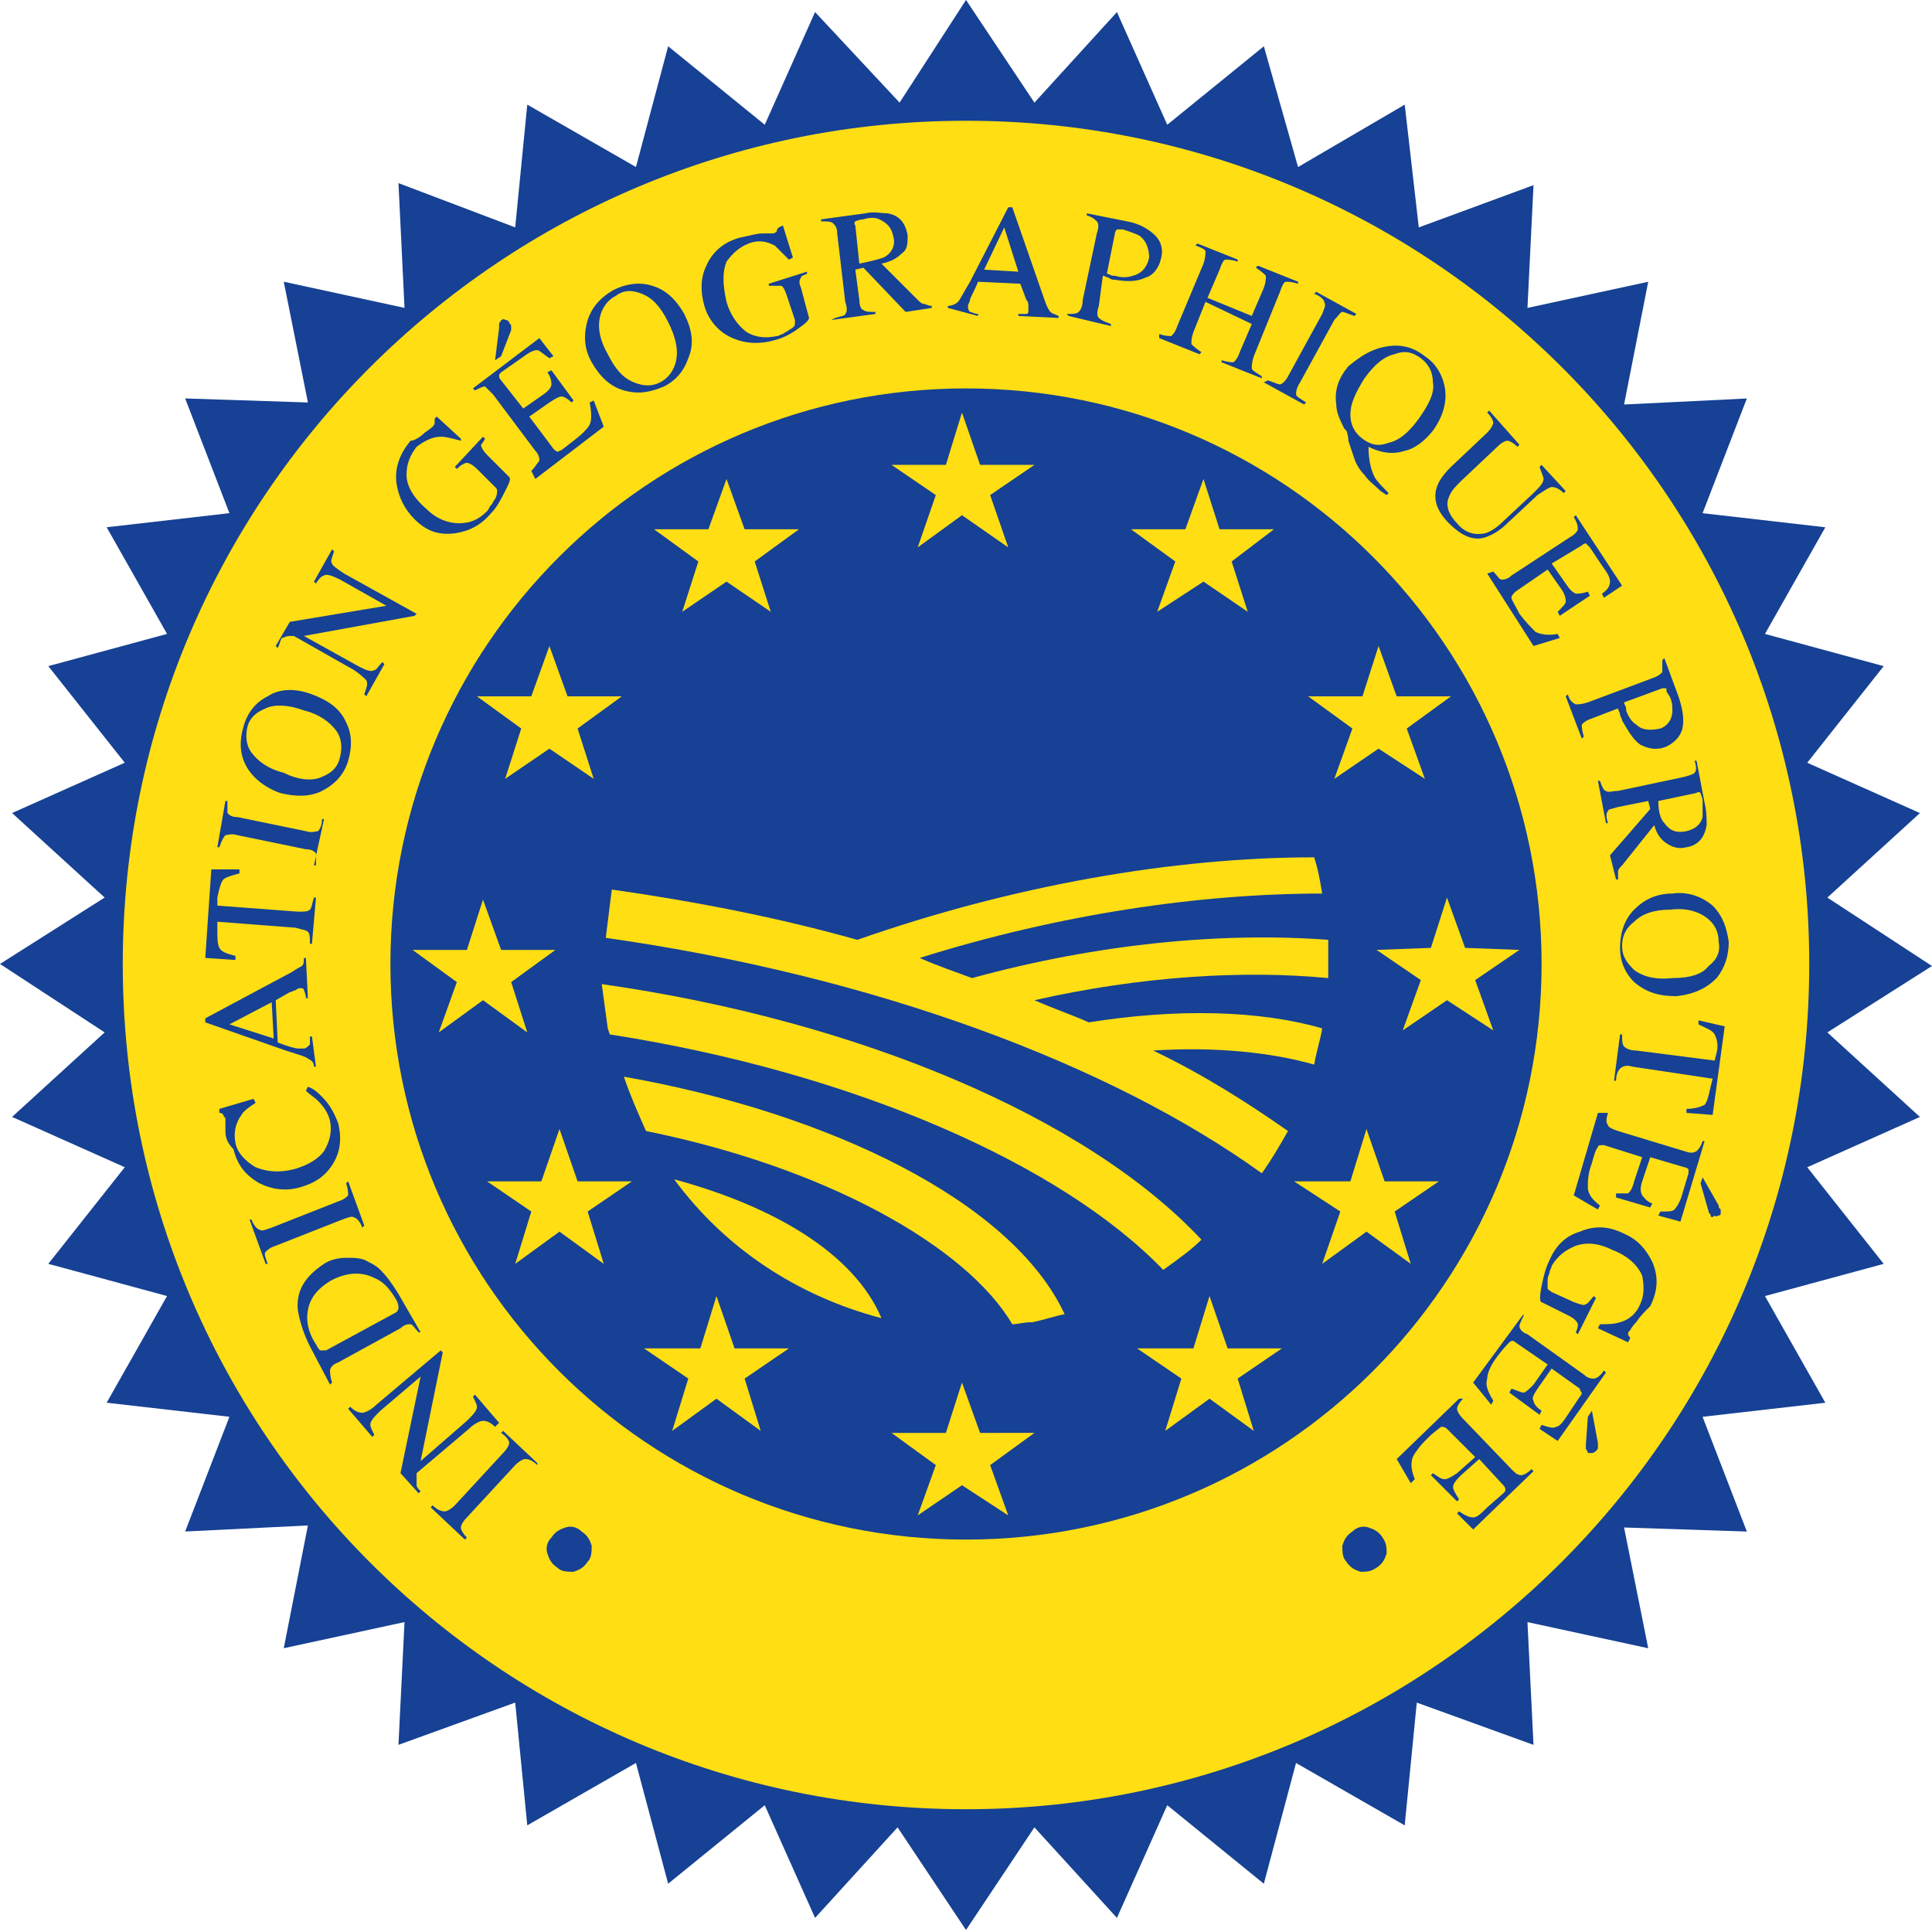 <?xml version="1.0" encoding="utf-8"?>
<!-- Generator: Adobe Illustrator 16.0.0, SVG Export Plug-In . SVG Version: 6.00 Build 0)  -->
<!DOCTYPE svg PUBLIC "-//W3C//DTD SVG 1.1//EN" "http://www.w3.org/Graphics/SVG/1.1/DTD/svg11.dtd">
<svg version="1.1" id="Calque_1" xmlns="http://www.w3.org/2000/svg" xmlns:xlink="http://www.w3.org/1999/xlink" x="0px" y="0px"
	 width="96px" height="95.981px" viewBox="37.1 4.8 96 95.981" enable-background="new 37.1 4.8 96 95.981" xml:space="preserve">
<g>
	<defs>
		<rect id="SVGID_1_" width="170.2" height="105.5"/>
	</defs>
	<clipPath id="SVGID_2_">
		<use xlink:href="#SVGID_1_"  overflow="visible"/>
	</clipPath>
	<g clip-path="url(#SVGID_2_)">
		<path fill="#164194" d="M88.5,9.9l4.1-4.5l2.5,5.6L99.9,7.1l1.699,6L106.9,10l0.699,6.1l5.7-2.1l-0.3,6.1l6-1.3l-1.2,6.1
			l6.101-0.3l-2.2,5.7l6.1,0.7l-3,5.3l5.9,1.6l-3.8,4.8l5.6,2.5l-4.6,4.2l5.199,3.4l-5.199,3.3l4.6,4.2l-5.6,2.5l3.8,4.8l-5.9,1.6
			l3,5.301l-6.1,0.699l2.2,5.701l-6.101-0.201l1.2,6l-6-1.299l0.3,6.1l-5.8-2.1l-0.6,6.1l-5.4-3.1l-1.6,6L95.1,94.5l-2.5,5.6
			l-4.1-4.5l-3.4,5.101L81.7,95.6l-4.1,4.5l-2.5-5.6l-4.8,3.9l-1.6-6l-5.4,3.1l-0.6-6.1l-5.8,2.1l0.3-6.1l-6,1.299l1.2-6.1
			L46.3,80.9l2.2-5.701L42.4,74.5l3-5.301l-5.9-1.6l3.8-4.8l-5.6-2.5l4.6-4.2l-5.2-3.4l5.2-3.3l-4.6-4.2l5.6-2.5l-3.8-4.8l5.9-1.6
			l-3-5.3l6.1-0.7l-2.2-5.7l6.1,0.2l-1.2-6l6,1.3l-0.3-6.2l5.8,2.2l0.6-6.1l5.4,3.1l1.6-6l4.8,3.9l2.5-5.6l4.2,4.5l3.3-5.1L88.5,9.9
			z"/>
		<path fill="#FFDE14" d="M43.2,52.7c0-23.2,18.8-41.9,41.9-41.9c23.2,0,41.9,18.8,41.9,41.9c0,23.201-18.8,42-41.9,42
			C61.9,94.699,43.2,75.9,43.2,52.7z"/>
		<path fill="#164194" d="M56.5,52.7c0-15.8,12.8-28.6,28.6-28.6s28.6,12.8,28.6,28.6c0,15.8-12.8,28.601-28.6,28.601
			S56.5,68.5,56.5,52.7z"/>
		<path fill="#FFDE14" d="M106.5,39.4l-0.9-2.5l-0.8,2.5h-2.7l2.2,1.6l-0.899,2.5L105.6,42l2.301,1.5L107,41l2.2-1.6H106.5z"/>
		<path fill="#FFDE14" d="M97.7,31.1l-0.8-2.5L96,31.1h-2.7l2.2,1.6l-0.9,2.5l2.301-1.5l2.199,1.5l-0.8-2.5l2.101-1.6H97.7z"/>
		<path fill="#FFDE14" d="M85.8,27.9l-0.9-2.6l-0.8,2.6h-2.7l2.2,1.5L82.7,32l2.2-1.6l2.299,1.6L86.3,29.4l2.2-1.5H85.8z"/>
		<path fill="#FFDE14" d="M74.1,31.1l-0.9-2.5l-0.9,2.5h-2.7l2.2,1.6L71,35.2l2.2-1.5l2.2,1.5l-0.8-2.5l2.2-1.6H74.1z"/>
		<path fill="#FFDE14" d="M65.3,39.4l-0.9-2.5l-0.9,2.5h-2.7L63,41l-0.8,2.5l2.2-1.5l2.2,1.5L65.8,41l2.2-1.6H65.3z"/>
		<path fill="#FFDE14" d="M62,52l-0.9-2.5L60.3,52h-2.7l2.2,1.6l-0.9,2.5l2.2-1.6l2.2,1.6l-0.8-2.5l2.2-1.6H62z"/>
		<path fill="#FFDE14" d="M65.8,63.5l-0.9-2.6L64,63.5h-2.7l2.2,1.5l-0.8,2.6l2.2-1.6l2.2,1.6L66.3,65l2.2-1.5H65.8z"/>
		<path fill="#FFDE14" d="M73.6,71.801L72.7,69.2l-0.8,2.601h-2.8l2.2,1.5l-0.8,2.6l2.2-1.6l2.2,1.6l-0.8-2.6l2.2-1.5H73.6z"/>
		<path fill="#FFDE14" d="M85.8,76l-0.9-2.5L84.1,76h-2.7l2.2,1.6l-0.9,2.5l2.2-1.5l2.299,1.5L86.3,77.6l2.2-1.6H85.8z"/>
		<path fill="#FFDE14" d="M98.1,71.801L97.2,69.2l-0.8,2.601H93.6l2.201,1.5L95,75.9l2.2-1.6l2.2,1.6l-0.801-2.6l2.2-1.5H98.1z"/>
		<path fill="#FFDE14" d="M105.9,63.5l-0.9-2.6l-0.8,2.6h-2.8l2.3,1.5l-0.9,2.6L105,66l2.2,1.6l-0.8-2.6l2.199-1.5H105.9z"/>
		<path fill="#FFDE14" d="M109.9,51.9l-0.9-2.5l-0.8,2.5l-2.7,0.1l2.2,1.5l-0.9,2.5l2.2-1.5l2.3,1.5l-0.899-2.5L112.6,52L109.9,51.9
			z"/>
		<path fill="#FFDE14" d="M94.9,67.9c-5-5.2-15.3-9.801-27.5-11.7l-0.1-0.3c-0.1-0.7-0.2-1.5-0.3-2.2c12.7,1.8,24.1,6.601,29.8,12.7
			C96.3,66.9,95.6,67.4,94.9,67.9z"/>
		<path fill="#FFDE14" d="M87.4,70.6c-2.3-3.9-9.3-7.8-18.2-9.6c-0.4-0.9-0.8-1.801-1.1-2.7c10.2,1.8,19.3,6.2,21.9,11.8
			c-0.5,0.1-1.1,0.301-1.6,0.4C87.9,70.5,87.7,70.6,87.4,70.6z"/>
		<path fill="#FFDE14" d="M70.6,63.4c4.8,1.299,8.9,3.6,10.3,6.899C76.7,69.199,73.1,66.8,70.6,63.4z"/>
		<path fill="#FFDE14" d="M85.4,53.4c6.2-1.7,12.4-2.3,17.7-1.9c0,0.6,0,1.3,0,1.9c-4.199-0.4-9.3-0.1-14.6,1.1
			c0.9,0.4,1.8,0.699,2.7,1.1C95.6,54.9,99.7,55,102.8,55.9c-0.1,0.6-0.3,1.199-0.399,1.799c-2.101-0.6-4.9-0.899-8-0.699
			c2.5,1.199,4.699,2.6,6.699,4c-0.399,0.699-0.8,1.4-1.3,2.1c-7.5-5.4-19.2-9.8-32.6-11.7c0.1-0.8,0.2-1.6,0.3-2.4
			c4.2,0.6,8.3,1.4,12.2,2.5c7.7-2.7,15.7-4.1,22.7-4.1c0.199,0.6,0.3,1.2,0.399,1.8c-6,0-13,1-20,3.2
			C83.7,52.8,84.6,53.1,85.4,53.4z"/>
		<path fill="#164194" d="M66.5,81.6c0,0.301,0,0.6-0.2,0.801c-0.2,0.299-0.4,0.399-0.7,0.5c-0.3,0-0.6,0-0.8-0.201
			C64.5,82.5,64.4,82.3,64.3,82c-0.1-0.301,0-0.6,0.2-0.801c0.2-0.299,0.4-0.399,0.7-0.5c0.3-0.1,0.6,0,0.8,0.201
			C66.3,81.1,66.4,81.3,66.5,81.6z"/>
		<path fill="#164194" d="M63.8,77.6c-0.2-0.199-0.4-0.3-0.6-0.3c-0.1,0-0.3,0.101-0.5,0.3l-2.4,2.6c-0.2,0.201-0.3,0.4-0.3,0.5
			c0,0.101,0.1,0.301,0.3,0.5L60.2,81.3l-1.7-1.601l0.1-0.1c0.2,0.2,0.4,0.301,0.6,0.301c0.1,0,0.3-0.101,0.5-0.301l2.4-2.6
			c0.2-0.2,0.3-0.4,0.3-0.5S62.3,76.199,62,76l0.1-0.1l1.7,1.6V77.6z"/>
		<path fill="#164194" d="M61.7,75.699C61.5,75.5,61.3,75.4,61.1,75.4c-0.1,0-0.4,0.1-0.7,0.399L57.8,78v0.199
			c0,0.201,0,0.301,0,0.4s0.1,0.2,0.2,0.301L57.9,79L57,78l1-4.801L56,74.9c-0.3,0.299-0.5,0.5-0.5,0.699c0,0.1,0.1,0.301,0.2,0.5
			l-0.1,0.1L54.4,74.8l0.1-0.101C54.7,74.9,54.9,75,55.1,75c0.1,0,0.4-0.1,0.7-0.4L59,71.9l0.1,0.1L58,77.4l2.3-2
			c0.3-0.301,0.5-0.5,0.5-0.701c0-0.1-0.1-0.299-0.2-0.5l0.1-0.1l1.2,1.4L61.7,75.699z"/>
		<path fill="#164194" d="M56.9,69.8c0-0.101,0-0.2-0.1-0.399c-0.3-0.5-0.6-0.9-1.1-1.101C55.1,68,54.4,68,53.6,68.4
			c-0.7,0.399-1.1,0.899-1.2,1.5c-0.1,0.5,0,1.1,0.4,1.699C52.9,71.8,53,71.9,53,71.9c0.1,0,0.1,0,0.3,0l3.5-1.9
			C56.9,69.9,56.9,69.8,56.9,69.8z M57.9,71c-0.2-0.2-0.3-0.4-0.4-0.4s-0.3,0-0.5,0.2l-3.1,1.7c-0.3,0.1-0.4,0.3-0.4,0.4
			c0,0.1,0,0.299,0.1,0.6l-0.1,0.1l-1-1.9C52.2,71.1,52,70.5,51.9,69.9c-0.1-1,0.4-1.701,1.3-2.301c0.3-0.199,0.7-0.3,1.1-0.3
			c0.4,0,0.8,0,1.1,0.2c0.2,0.1,0.4,0.199,0.6,0.4c0.3,0.299,0.6,0.699,0.9,1.199L58,71H57.9z"/>
		<path fill="#164194" d="M55.1,65.8c-0.1-0.3-0.3-0.5-0.4-0.5c-0.1-0.1-0.3,0-0.6,0.101l-3.3,1.3c-0.3,0.1-0.4,0.2-0.5,0.3
			c-0.1,0.1,0,0.3,0.1,0.6h-0.1L49.5,65.4h0.1c0.1,0.3,0.3,0.5,0.4,0.5c0.1,0.1,0.3,0,0.6-0.101l3.3-1.3c0.3-0.1,0.4-0.2,0.5-0.3
			c0-0.101,0-0.3-0.1-0.601l0.1-0.1l0.8,2.2L55.1,65.8z"/>
		<path fill="#164194" d="M48.3,60.9c0-0.301,0-0.5,0-0.5c0-0.101-0.1-0.101-0.1-0.201c-0.1-0.1-0.1-0.1-0.2-0.1V59.9l1.7-0.5
			l0.1,0.199c-0.3,0.2-0.6,0.4-0.7,0.6c-0.3,0.4-0.4,0.9-0.3,1.4c0.1,0.5,0.5,0.9,1,1.2c0.5,0.2,1.1,0.3,1.9,0.101
			c0.7-0.201,1.2-0.5,1.5-0.9c0.3-0.5,0.4-1,0.3-1.5c-0.1-0.4-0.3-0.7-0.6-1c-0.2-0.2-0.4-0.301-0.6-0.5l0.1-0.2
			c0.3,0.101,0.5,0.3,0.7,0.5c0.4,0.399,0.6,0.8,0.8,1.3c0.2,0.801,0.1,1.5-0.3,2.1C53.2,63.3,52.7,63.6,52,63.8s-1.4,0.101-2-0.2
			c-0.7-0.4-1.1-0.9-1.3-1.699C48.3,61.5,48.3,61.199,48.3,60.9z"/>
		<path fill="#164194" d="M50.6,54.6l-2.1,1.1l2.2,0.701L50.6,54.6z M52.8,57.8h-0.1c0-0.2-0.1-0.3-0.3-0.399
			c-0.1-0.101-0.5-0.201-1.1-0.4l-4-1.4V55.4l4.3-2.3c0.3-0.2,0.5-0.3,0.5-0.3c0.1-0.1,0.1-0.2,0.1-0.4h0.1l0.1,2h-0.1
			c0-0.201-0.1-0.4-0.1-0.4c0-0.1-0.1-0.1-0.2-0.1c0,0-0.1,0-0.2,0.1c-0.1,0-0.2,0.1-0.3,0.1l-0.7,0.4l0.1,2.1
			c0.5,0.2,0.9,0.301,1,0.301c0.1,0,0.2,0,0.3,0s0.2-0.101,0.3-0.201c0-0.1,0-0.199,0-0.399h0.1L52.8,57.8z"/>
		<path fill="#164194" d="M47.3,52.4l0.3-4.4H49v0.2c-0.4,0.1-0.7,0.2-0.8,0.3s-0.2,0.4-0.3,0.9v0.4l4,0.3c0.3,0,0.5,0,0.6-0.1
			s0.1-0.3,0.2-0.6h0.1l-0.2,2.3h-0.1c0-0.3,0-0.5-0.1-0.6c-0.1-0.1-0.3-0.1-0.6-0.2l-3.9-0.3V51c0,0.4,0,0.7,0.1,0.9
			c0.1,0.2,0.4,0.3,0.8,0.4v0.2L47.3,52.4z"/>
		<path fill="#164194" d="M52.8,47.8c0-0.3,0-0.5,0-0.6c-0.1-0.1-0.2-0.2-0.5-0.2l-3.4-0.7c-0.3-0.1-0.5,0-0.6,0
			c-0.1,0.1-0.2,0.3-0.3,0.6h-0.1l0.4-2.3h0.1c0,0.3,0,0.5,0,0.6c0.1,0.1,0.2,0.2,0.5,0.2l3.4,0.7c0.3,0.1,0.5,0,0.6,0
			c0.1-0.1,0.2-0.3,0.2-0.6h0.1l-0.5,2.3H52.8z"/>
		<path fill="#164194" d="M53.1,43.4c0.5-0.2,0.8-0.5,0.9-1c0.1-0.4,0.1-0.9-0.2-1.3c-0.3-0.4-0.8-0.8-1.6-1
			c-0.8-0.3-1.5-0.3-1.9-0.1c-0.5,0.2-0.8,0.5-0.9,0.9s-0.1,0.9,0.2,1.3c0.3,0.4,0.8,0.8,1.6,1C52,43.6,52.7,43.6,53.1,43.4z
			 M49.3,42.8c-0.3-0.6-0.3-1.2-0.1-1.9c0.2-0.7,0.6-1.2,1.2-1.5c0.6-0.4,1.4-0.4,2.2-0.1c0.8,0.3,1.4,0.7,1.7,1.4
			c0.3,0.6,0.3,1.2,0.1,1.9c-0.2,0.7-0.7,1.2-1.3,1.5c-0.6,0.3-1.3,0.3-2.1,0.1C50.2,43.9,49.6,43.4,49.3,42.8z"/>
		<path fill="#164194" d="M55.2,39.3c0.1-0.3,0.2-0.5,0.1-0.7c-0.1-0.1-0.3-0.3-0.6-0.5l-3-1.7h-0.2c-0.2,0-0.3,0.1-0.4,0.1
			C51,36.7,51,36.8,50.9,37l-0.1-0.1l0.7-1.2l4.8-0.8L54,33.6c-0.4-0.2-0.7-0.3-0.8-0.2c-0.1,0-0.3,0.2-0.4,0.4l-0.1-0.1l0.9-1.6
			l0.1,0.1c-0.1,0.3-0.2,0.5-0.1,0.6c0,0.1,0.3,0.3,0.6,0.5l3.6,2l-0.1,0.1l-5.5,1l2.7,1.5c0.4,0.2,0.6,0.3,0.8,0.2
			c0.1,0,0.2-0.2,0.4-0.4l0.1,0.1l-0.9,1.6L55.2,39.3z"/>
		<path fill="#164194" d="M58.2,26.3c0.3-0.2,0.4-0.3,0.4-0.3c0.1-0.1,0.1-0.2,0.1-0.2c0-0.1,0-0.1,0-0.2l0.1-0.1l1.2,1.1v0.1
			c-0.4-0.1-0.7-0.2-1-0.2c-0.4,0-0.8,0.2-1.2,0.5c-0.3,0.4-0.5,0.8-0.5,1.4c0,0.5,0.3,1.1,1,1.7c0.5,0.5,1.1,0.7,1.6,0.7
			c0.6,0,1-0.2,1.4-0.6c0.1-0.1,0.1-0.2,0.2-0.3s0.1-0.2,0.2-0.3c0.1-0.2,0.1-0.3,0.1-0.4c0-0.1,0-0.1-0.1-0.2l-0.9-0.9
			c-0.2-0.2-0.4-0.3-0.5-0.3s-0.3,0.1-0.5,0.3L59.7,28l1.4-1.5l0.1,0.1c-0.1,0.2-0.2,0.3-0.2,0.3c0,0.1,0.1,0.3,0.3,0.5l1.1,1.1
			c0.1,0.1,0,0.3-0.2,0.7c-0.2,0.4-0.4,0.8-0.7,1.1c-0.5,0.6-1.1,0.9-1.8,1c-0.8,0.1-1.4-0.1-2-0.7c-0.5-0.5-0.8-1.1-0.9-1.8
			c-0.1-0.8,0.2-1.5,0.7-2.1C57.7,26.7,58,26.5,58.2,26.3z"/>
		<path fill="#164194" d="M63.5,28.2c0.2-0.2,0.3-0.4,0.4-0.5c0-0.1,0-0.3-0.2-0.5l-2.1-2.8c-0.2-0.2-0.3-0.3-0.4-0.4
			c-0.1,0-0.3,0.1-0.5,0.2l-0.1-0.1l3.3-2.5l0.7,0.9l-0.2,0.1c-0.3-0.2-0.5-0.4-0.6-0.4c-0.2,0-0.4,0.1-0.8,0.4l-1,0.7
			c-0.1,0.1-0.1,0.1-0.1,0.2c0,0,0,0.1,0.1,0.2l1.1,1.4l1-0.7c0.3-0.2,0.4-0.4,0.4-0.5c0-0.1,0-0.3-0.2-0.6l0.2-0.1l1.1,1.5
			l-0.1,0.1c-0.2-0.2-0.4-0.3-0.5-0.3s-0.3,0.1-0.6,0.3l-1,0.7l1.2,1.6c0.1,0.1,0.2,0.2,0.3,0.1c0.1,0,0.3-0.2,0.7-0.5
			s0.7-0.6,0.8-0.8c0.1-0.2,0.1-0.6,0-1.1l0.2-0.1l0.5,1.3l-3.4,2.6L63.5,28.2z M62.5,21c0,0.1,0,0.1,0,0.2L62,22.5l-0.3,0.2
			l0.2-1.6c0-0.1,0-0.1,0-0.2c0-0.1,0.1-0.1,0.1-0.2c0.1,0,0.1-0.1,0.2,0c0.1,0,0.1,0,0.2,0.1C62.4,20.9,62.5,20.9,62.5,21z"/>
		<path fill="#164194" d="M68.6,23.8c0.5,0.2,0.9,0.2,1.3,0c0.4-0.2,0.7-0.6,0.8-1.1s0-1.1-0.4-1.9c-0.4-0.8-0.8-1.2-1.3-1.4
			c-0.5-0.2-0.9-0.2-1.3,0.1c-0.4,0.2-0.7,0.6-0.8,1.1c-0.1,0.5,0,1.1,0.4,1.8C67.7,23.2,68.1,23.6,68.6,23.8z M66.3,20.7
			c0.2-0.6,0.6-1.1,1.3-1.5c0.6-0.3,1.3-0.4,1.9-0.2c0.7,0.2,1.2,0.7,1.6,1.4c0.4,0.8,0.5,1.5,0.2,2.2c-0.2,0.6-0.6,1.1-1.2,1.4
			c-0.7,0.3-1.3,0.4-2,0.2c-0.7-0.2-1.2-0.7-1.6-1.4C66.1,22.1,66.1,21.4,66.3,20.7z"/>
		<path fill="#164194" d="M75,16.4c0.3,0,0.5,0,0.5,0c0.1,0,0.2-0.1,0.2-0.1c0-0.1,0-0.1,0.1-0.2L76,16l0.5,1.6l-0.2,0.1
			c-0.3-0.3-0.5-0.5-0.7-0.7c-0.4-0.2-0.8-0.3-1.3-0.1c-0.5,0.2-0.8,0.5-1.1,0.9c-0.2,0.5-0.2,1.1,0,2c0.2,0.7,0.6,1.2,1,1.5
			c0.5,0.3,1,0.3,1.5,0.2c0.1,0,0.2-0.1,0.3-0.1c0.1-0.1,0.2-0.1,0.3-0.2c0.2-0.1,0.3-0.2,0.3-0.3s0-0.1,0-0.2l-0.4-1.2
			C76.1,19.2,76,19,75.9,19c-0.1,0-0.3,0-0.6,0v-0.1l1.9-0.6v0.1c-0.2,0.1-0.3,0.1-0.3,0.2c-0.1,0.1-0.1,0.3,0,0.5l0.4,1.5
			c0,0.1-0.2,0.3-0.5,0.5c-0.4,0.3-0.8,0.5-1.2,0.6c-0.7,0.2-1.4,0.2-2.1-0.1c-0.7-0.3-1.2-0.9-1.4-1.6s-0.2-1.4,0.1-2
			c0.3-0.7,0.9-1.2,1.7-1.4C74.4,16.5,74.7,16.4,75,16.4z"/>
		<path fill="#164194" d="M81,17.6c0.4-0.2,0.6-0.6,0.5-1c-0.1-0.5-0.3-0.7-0.7-0.9c-0.2-0.1-0.5-0.1-0.8,0c-0.2,0-0.4,0.1-0.4,0.1
			s-0.1,0.1,0,0.2l0.2,1.9C80.3,17.8,80.7,17.7,81,17.6z M78.6,20.6c0.3-0.1,0.5-0.1,0.5-0.2c0.1-0.1,0.1-0.3,0-0.6l-0.4-3.4
			c0-0.3-0.1-0.4-0.2-0.5s-0.3-0.1-0.6-0.1v-0.1l2.2-0.3c0.4-0.1,0.8,0,1.1,0c0.6,0.1,0.9,0.5,1,1.1c0,0.4,0,0.7-0.3,0.9
			c-0.2,0.2-0.5,0.4-1,0.5l1.8,1.8c0.1,0.1,0.2,0.2,0.3,0.2s0.2,0.1,0.4,0.1v0.1l-1.3,0.2L80,18.1l-0.4,0.1l0.2,1.5
			c0,0.3,0.1,0.5,0.2,0.5c0.1,0.1,0.3,0.1,0.6,0.1v0.1l-2.2,0.3L78.6,20.6z"/>
		<path fill="#164194" d="M87.7,18.3L87,16.1l-1,2.1L87.7,18.3z M84.2,20.1V20c0.2,0,0.4-0.1,0.5-0.2c0.1-0.1,0.3-0.5,0.6-1l1.9-3.7
			h0.2l1.6,4.6c0.1,0.3,0.2,0.5,0.3,0.6c0.101,0.1,0.2,0.1,0.4,0.2v0.1l-2-0.1v-0.1c0.2,0,0.399,0,0.399,0
			c0.101,0,0.101-0.1,0.101-0.2c0,0,0-0.1,0-0.2s0-0.2-0.101-0.3l-0.3-0.8l-2.1-0.1c-0.2,0.5-0.4,0.8-0.4,0.9s-0.1,0.2-0.1,0.3
			s0,0.2,0.1,0.3c0.1,0,0.2,0.1,0.4,0.1v0.1L84.2,20.1z"/>
		<path fill="#164194" d="M93.7,16.5c-0.2-0.1-0.5-0.2-0.8-0.3c-0.2,0-0.301,0-0.301,0s-0.1,0.1-0.1,0.2l-0.4,2
			c0.101,0,0.201,0.1,0.301,0.1h0.1c0.301,0.1,0.6,0.1,0.9,0c0.4-0.1,0.699-0.4,0.8-0.9C94.2,17.1,94,16.7,93.7,16.5z M90.1,20.4
			c0.301,0,0.5,0,0.601-0.1s0.2-0.3,0.2-0.6l0.699-3.3c0.101-0.3,0.101-0.5,0-0.6c-0.1-0.1-0.199-0.2-0.5-0.3v-0.1l2,0.4
			c0.601,0.1,1.101,0.4,1.4,0.7c0.301,0.3,0.4,0.7,0.301,1.1c-0.101,0.5-0.4,0.9-0.801,1c-0.4,0.2-0.9,0.2-1.5,0.1
			c-0.1,0-0.199,0-0.3-0.1c-0.101,0-0.2-0.1-0.3-0.1L91.7,20c-0.101,0.3-0.101,0.5,0,0.6c0.101,0.1,0.3,0.2,0.601,0.3V21L90.2,20.5
			L90.1,20.4z"/>
		<path fill="#164194" d="M94.7,21.4c0.3,0.1,0.5,0.1,0.6,0.1c0.101-0.1,0.2-0.2,0.3-0.5l1.301-3.1c0.1-0.3,0.1-0.5,0.1-0.6
			s-0.2-0.2-0.5-0.3l0.1-0.1l2,0.8v0.1c-0.3-0.1-0.5-0.1-0.6-0.1s-0.2,0.2-0.3,0.5L97.1,19.6l2.2,0.9l0.601-1.4
			c0.1-0.3,0.1-0.4,0.1-0.6c-0.1-0.1-0.2-0.2-0.5-0.4l0.1-0.1l2,0.8v0.1c-0.3-0.1-0.5-0.1-0.6-0.1s-0.2,0.2-0.3,0.5l-1.3,3.2
			C99.3,22.8,99.3,23,99.3,23.1c0,0.1,0.2,0.2,0.5,0.4v0.1l-2-0.8v-0.1c0.3,0.1,0.5,0.1,0.601,0.1c0.1-0.1,0.199-0.2,0.3-0.5
			l0.6-1.4L97,19.8l-0.6,1.5C96.3,21.6,96.3,21.7,96.3,21.9c0.101,0.1,0.2,0.2,0.5,0.4l-0.1,0.1l-2-0.8V21.4z"/>
		<path fill="#164194" d="M100.1,23.7c0.301,0.1,0.5,0.2,0.601,0.2c0.1,0,0.3-0.2,0.399-0.4l1.7-3.1c0.101-0.3,0.2-0.4,0.101-0.6
			c0-0.1-0.2-0.3-0.5-0.4l0.1-0.1l2,1.1l-0.1,0.1c-0.301-0.1-0.5-0.2-0.601-0.2c-0.1,0-0.2,0.2-0.399,0.4l-1.7,3.1
			c-0.2,0.3-0.2,0.5-0.2,0.6s0.2,0.2,0.5,0.4l-0.1,0.1l-2-1.1L100.1,23.7z"/>
		<path fill="#164194" d="M104.2,25.4c0,0.5,0.2,0.9,0.6,1.2c0.4,0.3,0.8,0.4,1.3,0.2c0.5-0.1,1-0.5,1.5-1.2s0.801-1.3,0.7-1.8
			c0-0.5-0.2-0.9-0.6-1.2c-0.4-0.3-0.8-0.4-1.3-0.2c-0.5,0.1-1,0.5-1.5,1.2C104.4,24.4,104.2,24.9,104.2,25.4z M106.1,22
			c0.7-0.1,1.301,0.1,1.801,0.5c0.6,0.4,0.899,1,1,1.6c0.1,0.7-0.101,1.4-0.601,2.1c-0.399,0.5-0.899,0.9-1.399,1
			c-0.601,0.2-1.2,0.1-1.801-0.2c0,0.6,0.101,1.1,0.301,1.5c0.1,0.2,0.399,0.5,0.699,0.8l-0.1,0.1l-0.3-0.2
			c-0.3-0.3-0.601-0.5-0.8-0.8c-0.2-0.2-0.4-0.5-0.5-0.8c-0.101-0.3-0.2-0.6-0.301-0.9c0-0.3-0.1-0.5-0.1-0.5l-0.1-0.1
			c-0.2-0.4-0.4-0.8-0.4-1.2c-0.1-0.7,0.1-1.3,0.6-1.9C104.7,22.5,105.3,22.1,106.1,22z"/>
		<path fill="#164194" d="M112.6,26.9l-0.1,0.1c-0.2-0.2-0.4-0.3-0.5-0.3s-0.3,0.1-0.5,0.3l-1.8,1.7c-0.3,0.3-0.5,0.5-0.601,0.8
			c-0.199,0.4,0,0.9,0.4,1.3c0.4,0.5,0.9,0.6,1.4,0.5c0.3-0.1,0.6-0.3,0.899-0.6l1.5-1.4c0.3-0.3,0.5-0.5,0.5-0.7
			c0-0.1-0.1-0.3-0.2-0.6l0.101-0.1l1.2,1.3l-0.101,0.1c-0.2-0.2-0.399-0.3-0.6-0.3c-0.101,0-0.4,0.2-0.7,0.4l-1.5,1.4
			c-0.4,0.4-0.8,0.6-1.1,0.7c-0.601,0.2-1.2-0.1-1.801-0.7c-0.6-0.6-0.8-1.2-0.6-1.8c0.1-0.3,0.3-0.6,0.7-1l1.8-1.7
			c0.2-0.2,0.3-0.4,0.3-0.5s-0.1-0.3-0.3-0.5l0.1-0.1L112.6,26.9z"/>
		<path fill="#164194" d="M111.3,33.2c0.2,0.2,0.3,0.4,0.4,0.4c0.1,0,0.3,0,0.5-0.2l2.899-1.9c0.2-0.1,0.4-0.3,0.4-0.4
			c0-0.1,0-0.3-0.2-0.6l0.101-0.1l2.3,3.5l-0.9,0.6l-0.1-0.2c0.3-0.2,0.399-0.4,0.399-0.6c0-0.2-0.1-0.4-0.399-0.8L116.1,32
			c-0.1-0.1-0.1-0.1-0.199-0.2c0,0-0.101,0-0.2,0.1l-1.5,0.9l0.7,1c0.199,0.3,0.3,0.4,0.5,0.5c0.1,0,0.3,0,0.6-0.1l0.1,0.2l-1.5,1
			l-0.1-0.2c0.2-0.2,0.4-0.4,0.4-0.5c0-0.1,0-0.3-0.2-0.6l-0.7-1l-1.6,1.1c-0.101,0.1-0.2,0.2-0.2,0.3s0.2,0.4,0.399,0.8
			c0.301,0.4,0.601,0.7,0.801,0.9c0.199,0.1,0.6,0.2,1.1,0.1l0.1,0.2l-1.3,0.4l-2.3-3.6L111.3,33.2z"/>
		<path fill="#164194" d="M120.2,40.1c0-0.2,0-0.5-0.2-0.8c-0.1-0.1-0.1-0.2-0.1-0.3c0,0-0.101,0-0.2,0l-1.9,0.7
			c0,0.1,0.101,0.2,0.101,0.3v0.1c0.1,0.3,0.3,0.6,0.5,0.7c0.3,0.3,0.699,0.3,1.199,0.2C119.9,40.9,120.2,40.6,120.2,40.1z
			 M115,39.3c0.1,0.3,0.2,0.4,0.4,0.5c0.1,0,0.3,0,0.6-0.1l3.2-1.2c0.3-0.1,0.399-0.2,0.5-0.3c0-0.1,0-0.3,0-0.6l0.1-0.1l0.7,1.9
			c0.2,0.6,0.3,1.1,0.2,1.6c-0.101,0.4-0.4,0.7-0.8,0.9c-0.5,0.2-0.9,0.1-1.301-0.1c-0.399-0.3-0.6-0.7-0.899-1.2
			c0-0.1-0.101-0.2-0.101-0.3c0-0.1-0.1-0.2-0.1-0.3l-1.3,0.5c-0.3,0.1-0.4,0.2-0.5,0.3c0,0.1,0,0.3,0.1,0.6l-0.1,0.1l-0.8-2.1
			L115,39.3z"/>
		<path fill="#164194" d="M119.8,45.7c0.3,0.4,0.601,0.5,1.101,0.4c0.399-0.1,0.699-0.3,0.8-0.7c0-0.2,0-0.5,0-0.8
			c0-0.2-0.101-0.3-0.101-0.4c0,0-0.1-0.1-0.199,0l-1.9,0.4C119.5,45.1,119.6,45.5,119.8,45.7z M116.6,43.6
			c0.101,0.3,0.2,0.5,0.301,0.5c0.1,0.1,0.3,0,0.6,0l3.3-0.7c0.3-0.1,0.4-0.1,0.5-0.2c0.101-0.1,0.101-0.3,0-0.6h0.101l0.399,2.1
			c0.101,0.4,0.101,0.8,0.101,1.1c-0.101,0.6-0.4,1-1,1.1c-0.4,0.1-0.7,0-1-0.2c-0.301-0.2-0.5-0.5-0.601-0.9l-1.6,2
			c-0.101,0.1-0.2,0.2-0.2,0.3s0,0.2,0,0.4h-0.1l-0.301-1.2l2-2.3l-0.1-0.4l-1.5,0.3c-0.3,0.1-0.5,0.1-0.5,0.2
			c-0.1,0.1-0.1,0.3,0,0.6h-0.1l-0.4-2.1H116.6z"/>
		<path fill="#164194" d="M118.3,50.6c-0.399,0.3-0.6,0.7-0.6,1.2s0.2,0.8,0.6,1.2c0.4,0.3,1,0.5,1.9,0.4c0.899,0,1.5-0.2,1.8-0.6
			c0.4-0.3,0.6-0.7,0.5-1.2c0-0.5-0.2-0.9-0.6-1.2c-0.4-0.3-1-0.5-1.801-0.4C119.3,50,118.7,50.2,118.3,50.6z M122.2,49.8
			c0.5,0.5,0.7,1.1,0.8,1.8c0,0.7-0.2,1.3-0.6,1.8c-0.5,0.5-1.101,0.799-2,0.9c-0.9,0-1.5-0.2-2.101-0.7c-0.5-0.5-0.7-1.1-0.7-1.7
			c0-0.7,0.2-1.4,0.7-1.9s1.101-0.8,1.9-0.8C120.9,49.1,121.6,49.3,122.2,49.8z"/>
		<path fill="#164194" d="M122.8,55.8l-0.6,4.4l-1.3-0.101V59.9c0.399,0,0.699-0.101,0.899-0.2c0.101-0.101,0.2-0.4,0.3-0.9
			L122.2,58.4l-4-0.601c-0.3-0.1-0.5,0-0.601,0.101c-0.1,0.1-0.199,0.3-0.199,0.6H117.3l0.3-2.3h0.101c0,0.3,0,0.5,0.1,0.6
			C117.9,56.9,118.1,57,118.4,57l3.899,0.5l0.101-0.4c0.1-0.399,0-0.699-0.101-0.899c-0.1-0.2-0.399-0.3-0.8-0.5v-0.2L122.8,55.8z"
			/>
		<path fill="#164194" d="M117,60.1c-0.1,0.301-0.1,0.5,0,0.601c0,0.101,0.2,0.2,0.5,0.3l3.3,1c0.3,0.1,0.4,0.1,0.601,0
			c0.1-0.1,0.199-0.199,0.3-0.5h0.1l-1.2,4l-1.1-0.3l0.1-0.2c0.4,0,0.601,0,0.7-0.1c0.101-0.1,0.3-0.4,0.4-0.801l0.3-1
			c0-0.1,0-0.199,0-0.199s-0.1-0.1-0.2-0.1l-1.7-0.5L118.7,63.5c-0.101,0.301-0.101,0.5,0,0.7c0.1,0.101,0.2,0.3,0.5,0.399
			l-0.101,0.201l-1.699-0.5V64.1c0.3,0,0.5,0,0.6,0c0.1-0.1,0.2-0.199,0.3-0.6l0.4-1.199l-1.9-0.601c-0.2,0-0.3,0-0.3,0.101
			c-0.1,0.1-0.2,0.399-0.3,0.799c-0.2,0.5-0.2,0.9-0.2,1.201c0,0.299,0.2,0.6,0.6,0.899l-0.1,0.2l-1.2-0.7l1.2-4.101H117z
			 M122.1,65.2c0-0.101-0.1-0.101-0.1-0.2l-0.4-1.4l0.101-0.299l0.8,1.399c0,0.101,0,0.101,0.1,0.2c0,0.1,0,0.1,0,0.199
			c0,0.101-0.1,0.101-0.1,0.101c-0.1,0-0.1,0.101-0.2,0C122.2,65.301,122.1,65.301,122.1,65.2z"/>
		<path fill="#164194" d="M118.4,70.5c-0.2,0.2-0.301,0.4-0.301,0.4C118,71,118,71,118,71.1c0,0.101,0.1,0.101,0.1,0.2l-0.1,0.2
			l-1.5-0.7l0.1-0.2c0.4,0,0.7,0,1-0.1c0.4-0.1,0.801-0.4,1-0.9c0.2-0.399,0.2-0.899,0.101-1.399c-0.2-0.5-0.7-1-1.5-1.3
			c-0.601-0.301-1.2-0.4-1.8-0.2c-0.5,0.2-0.9,0.5-1.2,1c0,0.1-0.101,0.2-0.101,0.3s-0.1,0.2-0.1,0.4c0,0.199,0,0.3,0,0.399
			c0,0.101,0.1,0.101,0.2,0.2l1.1,0.5c0.3,0.1,0.5,0.2,0.601,0.1c0.1,0,0.199-0.199,0.399-0.399l0.101,0.1l-0.9,1.8l-0.1-0.1
			c0.1-0.2,0.1-0.3,0.1-0.4c0-0.1-0.2-0.3-0.4-0.399l-1.399-0.7c-0.101,0-0.101-0.3,0-0.8c0.1-0.5,0.2-0.9,0.399-1.3
			c0.301-0.7,0.801-1.2,1.5-1.4c0.7-0.3,1.4-0.3,2.2,0.1c0.7,0.301,1.101,0.801,1.4,1.4c0.3,0.7,0.3,1.4-0.101,2.2
			C118.8,70,118.6,70.2,118.4,70.5z"/>
		<path fill="#164194" d="M112.8,70.2c-0.1,0.2-0.2,0.399-0.2,0.5S112.7,71,113,71.1l2.8,2c0.2,0.201,0.4,0.201,0.5,0.201
			c0.101,0,0.3-0.101,0.5-0.4L116.9,73l-2.4,3.4l-0.9-0.6L113.7,75.6c0.3,0.101,0.6,0.201,0.7,0.101c0.199,0,0.399-0.3,0.6-0.601
			l0.6-0.899C115.7,74.1,115.7,74,115.7,74s-0.101-0.1-0.101-0.199l-1.399-1l-0.7,1c-0.2,0.299-0.3,0.5-0.2,0.6
			c0,0.1,0.101,0.3,0.4,0.5L113.6,75.1l-1.5-1.1l0.101-0.199c0.3,0.1,0.5,0.199,0.6,0.199c0.101,0,0.3-0.199,0.5-0.4l0.7-1l-1.6-1.1
			c-0.101-0.1-0.2-0.1-0.301,0c-0.1,0.1-0.3,0.301-0.6,0.7S111,73,111,73.301c-0.1,0.299,0,0.6,0.3,1.1l-0.1,0.199l-0.9-1.1l2.5-3.4
			V70.2z M115.9,76.801c0-0.101,0-0.101,0-0.201L116,75.2l0.2-0.3l0.3,1.6c0,0.1,0,0.1,0,0.2s0,0.101-0.1,0.2c0,0-0.101,0.1-0.2,0.1
			c-0.101,0-0.101,0-0.2,0C116,76.9,115.9,76.801,115.9,76.801z"/>
		<path fill="#164194" d="M109.8,74.3c-0.2,0.2-0.3,0.399-0.3,0.5s0.1,0.3,0.3,0.5l2.4,2.5c0.2,0.2,0.3,0.3,0.5,0.3
			c0.1,0,0.3-0.1,0.5-0.3l0.1,0.101l-3,2.899l-0.8-0.8l0.1-0.1c0.301,0.199,0.5,0.299,0.7,0.299s0.4-0.199,0.7-0.5L111.8,79
			c0.101-0.1,0.101-0.1,0.101-0.2c0,0,0-0.101-0.101-0.2l-1.2-1.3l-0.899,0.8c-0.2,0.2-0.4,0.4-0.4,0.6
			c0,0.101,0.101,0.301,0.3,0.601l-0.1,0.101l-1.3-1.301l0.1-0.1c0.3,0.199,0.4,0.3,0.601,0.3c0.1,0,0.3-0.101,0.6-0.3l0.9-0.801
			L109,75.8c-0.1-0.101-0.2-0.101-0.3-0.101C108.6,75.8,108.4,75.9,108,76.3s-0.6,0.7-0.7,0.899c-0.1,0.301-0.1,0.601,0.101,1.101
			l-0.2,0.2l-0.7-1.2l3.1-3H109.8z"/>
		<path fill="#164194" d="M105.1,80.699c0.301,0.101,0.5,0.201,0.7,0.5C106,81.5,106,81.699,106,82c-0.1,0.3-0.2,0.5-0.5,0.699
			c-0.3,0.201-0.5,0.201-0.8,0.201c-0.3-0.101-0.5-0.201-0.7-0.5c-0.2-0.201-0.2-0.5-0.2-0.801c0.101-0.3,0.2-0.5,0.5-0.699
			C104.5,80.699,104.8,80.6,105.1,80.699z"/>
	</g>
</g>
</svg>
